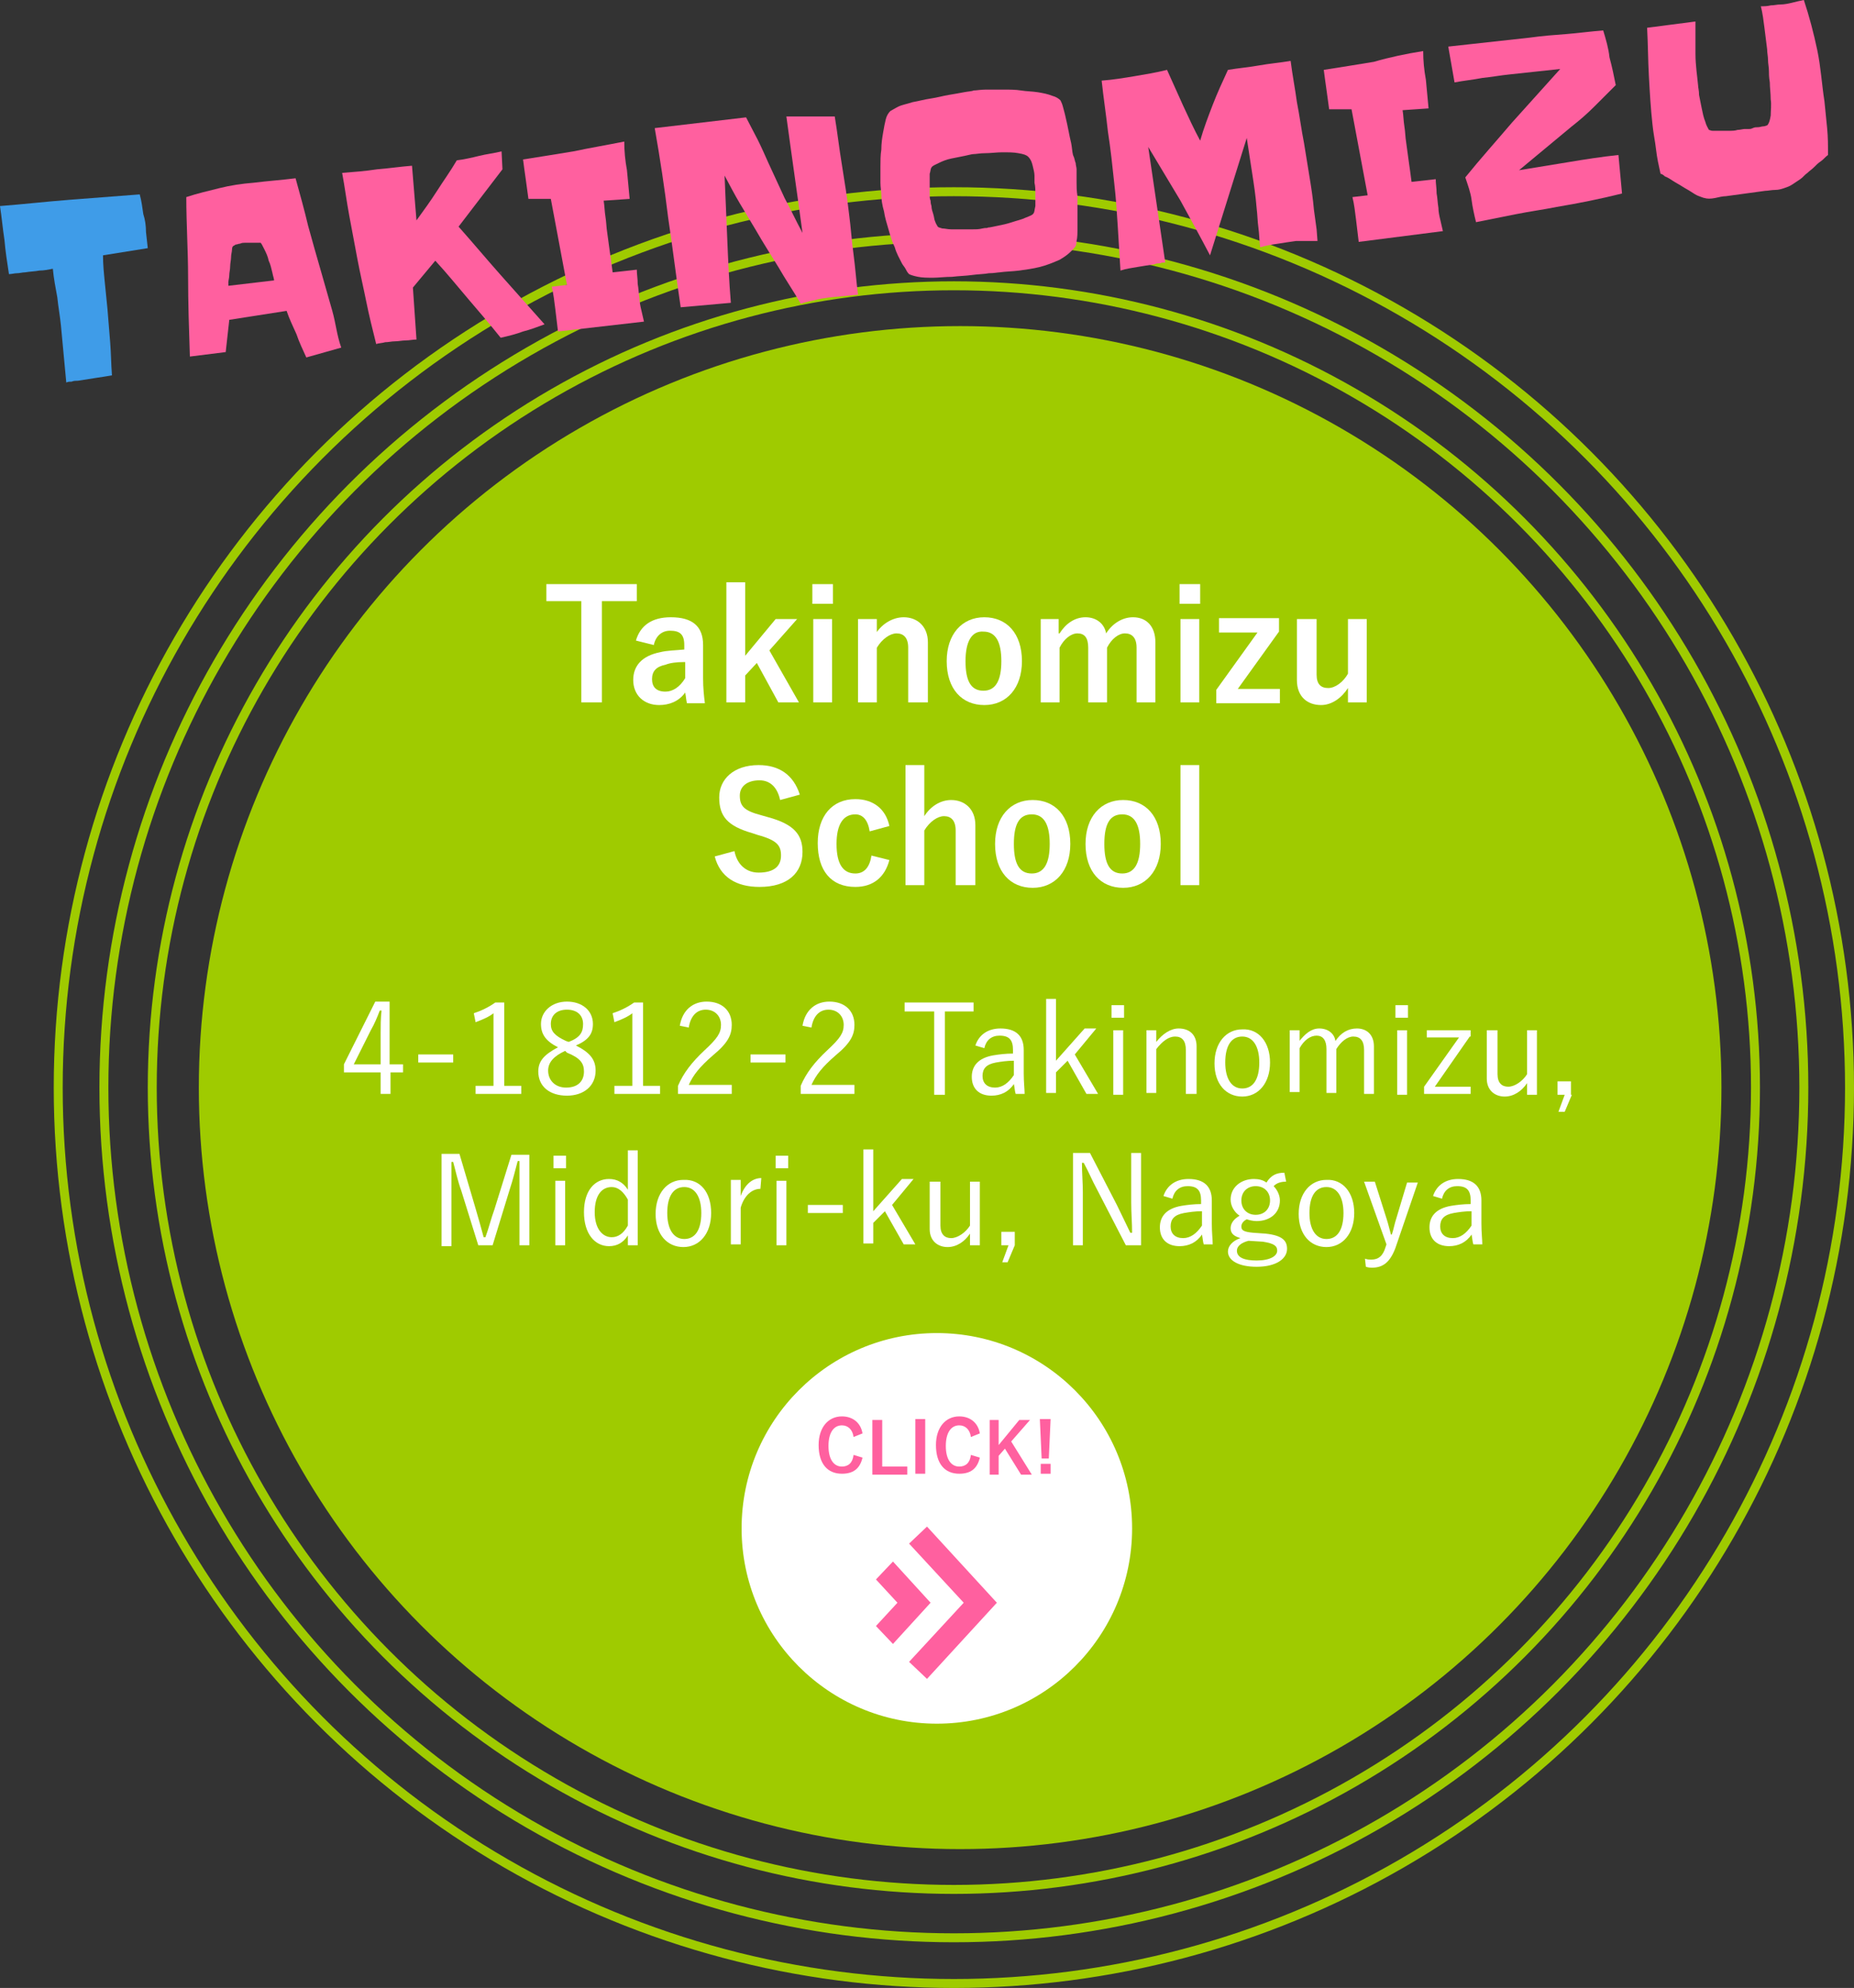 <?xml version="1.0" encoding="utf-8"?>
<!-- Generator: Adobe Illustrator 23.0.2, SVG Export Plug-In . SVG Version: 6.00 Build 0)  -->
<svg version="1.1" id="レイヤー_1" xmlns="http://www.w3.org/2000/svg" xmlns:xlink="http://www.w3.org/1999/xlink" x="0px"
	 y="0px" width="207px" height="221.9px" viewBox="0 0 207 221.9" style="enable-background:new 0 0 207 221.9;"
	 xml:space="preserve">
<rect x="0" y="0" width="207" height="221.9" fill="#333333" stroke="none"/>
<style type="text/css">
	.st0{fill:none;stroke:#9FCB00;stroke-miterlimit:10;}
	.st1{fill:#9FCB00;}
	.st2{fill:#FFFFFF;}
	.st3{fill:#FF609F;}
	.st4{fill:#3F9CE8;}
</style>
<g>
	<g>
		<circle class="st0" cx="106.5" cy="121.4" r="100"/>
		<circle class="st0" cx="106.5" cy="121.4" r="94.9"/>
		<circle class="st0" cx="106.5" cy="121.4" r="89.5"/>
	</g>
	<circle class="st1" cx="107.2" cy="121.4" r="85"/>
	<g>
		<g>
			<path class="st2" d="M43.6,118.8H45v0.9h-1.4v2.4h-1.1v-2.4h-4.1v-0.9l3.5-7h1.6V118.8z M42.5,115.3c0-0.8,0-1.6,0.1-2.5h-0.2
				c-0.3,0.8-0.6,1.5-1,2.2l-1.9,3.8h3V115.3z"/>
			<path class="st2" d="M50.6,118.6h-3.9v-0.9h3.9V118.6z"/>
			<path class="st2" d="M56.3,121.2h1.9v0.9h-5.1v-0.9h2v-8.1c-0.5,0.4-1.2,0.7-2,1l-0.2-1c0.9-0.3,1.7-0.7,2.4-1.2h1V121.2z"/>
			<path class="st2" d="M66.5,119.5c0,1.7-1.3,2.8-3.2,2.8c-1.9,0-3.2-1-3.2-2.7c0-1.2,0.7-1.9,2.2-2.7c-1.4-0.7-1.9-1.5-1.9-2.6
				c0-1.4,1.2-2.5,2.9-2.5c1.7,0,2.9,1,2.9,2.5c0,1.1-0.5,1.8-1.9,2.4C65.9,117.5,66.5,118.3,66.5,119.5z M63.1,117.3
				c-1.3,0.6-1.9,1.3-1.9,2.2c0,1.1,0.8,1.9,2,1.9c1.3,0,2-0.7,2-1.8c0-0.9-0.4-1.5-1.9-2.1L63.1,117.3z M63.5,116.3
				c1.3-0.5,1.6-1.1,1.6-2c0-1-0.7-1.6-1.8-1.6c-1.1,0-1.8,0.6-1.8,1.6c0,0.8,0.4,1.3,1.7,1.9L63.5,116.3z"/>
			<path class="st2" d="M71.8,121.2h1.9v0.9h-5.1v-0.9h2v-8.1c-0.5,0.4-1.2,0.7-2,1l-0.2-1c0.9-0.3,1.7-0.7,2.4-1.2h1V121.2z"/>
			<path class="st2" d="M75.9,114.5c0.3-1.8,1.5-2.7,3-2.7c1.7,0,2.8,1,2.8,2.6c0,1.1-0.4,2-2.1,3.4c-1.5,1.3-2.2,2.2-2.7,3.3h4.8v1
				h-6v-0.9c0.6-1.4,1.5-2.6,3-4c1.4-1.3,1.8-1.9,1.8-2.8c0-1-0.7-1.7-1.7-1.7c-1,0-1.7,0.7-1.9,2L75.9,114.5z"/>
			<path class="st2" d="M87.7,118.6h-3.9v-0.9h3.9V118.6z"/>
			<path class="st2" d="M89.6,114.5c0.3-1.8,1.5-2.7,3-2.7c1.7,0,2.8,1,2.8,2.6c0,1.1-0.4,2-2.1,3.4c-1.5,1.3-2.2,2.2-2.7,3.3h4.8v1
				h-6v-0.9c0.6-1.4,1.5-2.6,3-4c1.4-1.3,1.8-1.9,1.8-2.8c0-1-0.7-1.7-1.7-1.7c-1,0-1.7,0.7-1.9,2L89.6,114.5z"/>
			<path class="st2" d="M108.7,112.9h-3.2v9.3h-1.2v-9.3H101v-1h7.7V112.9z"/>
			<path class="st2" d="M108.9,116.7c0.4-1.2,1.4-1.9,2.8-1.9c1.7,0,2.6,0.8,2.6,2.4v2.6c0,1,0.1,1.8,0.1,2.3h-1
				c-0.1-0.3-0.1-0.6-0.2-1.1c-0.6,0.9-1.5,1.3-2.5,1.3c-1.4,0-2.2-0.8-2.2-2.1c0-1.2,0.7-2.1,2.4-2.4c0.6-0.1,1.4-0.2,2.2-0.2v-0.4
				c0-1.1-0.4-1.6-1.5-1.6c-0.9,0-1.5,0.5-1.7,1.4L108.9,116.7z M113.2,118.4c-0.8,0-1.4,0.1-2,0.2c-1.1,0.2-1.5,0.7-1.5,1.5
				c0,0.8,0.5,1.3,1.4,1.3c0.8,0,1.5-0.5,2.1-1.4V118.4z"/>
			<path class="st2" d="M120,117.7l2.6,4.4h-1.3l-2.1-3.7l-1.3,1.3v2.3h-1.1v-10.5h1.1v6.9l3.2-3.6h1.3L120,117.7z"/>
			<path class="st2" d="M125.5,113.6h-1.4v-1.4h1.4V113.6z M125.4,122.2h-1.1V115h1.1V122.2z"/>
			<path class="st2" d="M129.1,116.3c0.7-0.9,1.6-1.5,2.5-1.5c1.2,0,2,0.7,2,2v5.3h-1.2v-4.9c0-1-0.4-1.5-1.2-1.5
				c-0.7,0-1.4,0.5-2.1,1.4v4.9H128V115h1.1V116.3z"/>
			<path class="st2" d="M141.8,118.6c0,2.3-1.3,3.8-3.1,3.8s-3.1-1.4-3.1-3.7c0-2.3,1.3-3.8,3.1-3.8
				C140.5,114.8,141.8,116.3,141.8,118.6z M136.8,118.6c0,1.8,0.7,2.9,1.9,2.9s1.9-1,1.9-2.9c0-1.8-0.7-2.9-1.9-2.9
				C137.5,115.7,136.8,116.7,136.8,118.6z"/>
			<path class="st2" d="M145,116.3c0.7-0.9,1.4-1.5,2.3-1.5c1,0,1.7,0.6,1.8,1.4c0.6-0.9,1.4-1.4,2.4-1.4c1.1,0,1.9,0.7,1.9,2v5.3
				h-1.1v-4.9c0-1-0.4-1.5-1.2-1.5c-0.7,0-1.4,0.6-1.9,1.4v4.9h-1.1v-4.9c0-1-0.4-1.5-1.1-1.5c-0.7,0-1.4,0.5-1.9,1.4v4.9h-1.1V115
				h1.1V116.3z"/>
			<path class="st2" d="M157.2,113.6h-1.4v-1.4h1.4V113.6z M157.1,122.2H156V115h1.1V122.2z"/>
			<path class="st2" d="M164.1,115.7l-3.9,5.6h4v0.8H159v-0.8l3.9-5.5h-3.6V115h4.9V115.7z"/>
			<path class="st2" d="M171.6,122.2h-1.1v-1.3c-0.6,0.9-1.5,1.5-2.5,1.5c-1.1,0-2-0.7-2-2V115h1.2v4.9c0,1,0.5,1.4,1.2,1.4
				c0.7,0,1.6-0.6,2.1-1.4V115h1.1V122.2z"/>
			<path class="st2" d="M175.5,122.2l-0.8,1.9H174l0.7-1.9h-0.8v-1.5h1.5V122.2z"/>
			<path class="st2" d="M59.2,139H58v-6.1c0-1.2,0-2.1,0-3.3h-0.2c-0.3,1.1-0.5,2-0.9,3.2L55,139h-1.6l-1.9-6.1
				c-0.4-1.1-0.6-2.1-0.9-3.2h-0.2c0,1.1,0,2.1,0,3.3v6.1h-1.1v-10.3h2l1.8,6.1c0.3,1,0.6,2.1,0.9,3.2h0.2c0.4-1.1,0.6-2,1-3.1
				l1.9-6.1h2V139z"/>
			<path class="st2" d="M63.2,130.4h-1.4V129h1.4V130.4z M63.1,139h-1.1v-7.2h1.1V139z"/>
			<path class="st2" d="M71.2,139h-1.1v-1.1c-0.5,0.8-1.2,1.2-2.1,1.2c-1.6,0-2.8-1.4-2.8-3.8c0-2.4,1.2-3.7,2.8-3.7
				c0.9,0,1.6,0.4,2.1,1.2v-4.4h1.1V139z M70.1,133.9c-0.5-0.9-1.1-1.4-1.8-1.4c-1.1,0-1.9,0.9-1.9,2.8s0.9,2.8,1.9,2.8
				c0.7,0,1.3-0.4,1.8-1.3V133.9z"/>
			<path class="st2" d="M79.4,135.4c0,2.3-1.3,3.8-3.1,3.8c-1.8,0-3.1-1.4-3.1-3.7c0-2.3,1.3-3.8,3.1-3.8
				C78.2,131.6,79.4,133.1,79.4,135.4z M74.5,135.4c0,1.8,0.7,2.9,1.9,2.9c1.2,0,1.9-1,1.9-2.9c0-1.8-0.7-2.9-1.9-2.9
				C75.2,132.5,74.5,133.5,74.5,135.4z"/>
			<path class="st2" d="M84.9,132.7c-0.9,0-1.8,0.7-2.2,2.1v4.1h-1.1v-7.2h1.1v1.8c0.5-1.4,1.4-2,2.3-2L84.9,132.7z"/>
			<path class="st2" d="M88,130.4h-1.4V129H88V130.4z M87.8,139h-1.1v-7.2h1.1V139z"/>
			<path class="st2" d="M94.1,135.4h-3.9v-0.9h3.9V135.4z"/>
			<path class="st2" d="M99.6,134.5l2.6,4.4h-1.3l-2.1-3.7l-1.3,1.3v2.3h-1.1v-10.5h1.1v6.9l3.2-3.6h1.3L99.6,134.5z"/>
			<path class="st2" d="M109.4,139h-1.1v-1.3c-0.6,0.9-1.5,1.5-2.5,1.5c-1.1,0-2-0.7-2-2v-5.3h1.2v4.9c0,1,0.5,1.4,1.2,1.4
				c0.7,0,1.6-0.6,2.1-1.4v-4.9h1.1V139z"/>
			<path class="st2" d="M113.3,139l-0.8,1.9h-0.6l0.7-1.9h-0.8v-1.5h1.5V139z"/>
			<path class="st2" d="M127.3,139h-1.6l-3.2-6.2c-0.6-1.1-0.9-1.9-1.5-3h-0.2c0,1.2,0.1,2.2,0.1,3.3v5.9h-1.1v-10.3h1.9l3,5.8
				c0.6,1.2,1,2.1,1.5,3.1h0.2c0-1.1-0.1-2.2-0.1-3.4v-5.5h1.1V139z"/>
			<path class="st2" d="M129.9,133.5c0.4-1.2,1.4-1.9,2.8-1.9c1.7,0,2.6,0.8,2.6,2.4v2.6c0,1,0.1,1.8,0.1,2.3h-1
				c-0.1-0.3-0.1-0.6-0.2-1.1c-0.6,0.9-1.5,1.3-2.5,1.3c-1.4,0-2.2-0.8-2.2-2.1c0-1.2,0.7-2.1,2.4-2.4c0.6-0.1,1.4-0.2,2.2-0.2v-0.4
				c0-1.1-0.4-1.6-1.5-1.6c-0.9,0-1.5,0.5-1.7,1.4L129.9,133.5z M134.2,135.2c-0.8,0-1.4,0.1-2,0.2c-1.1,0.2-1.5,0.7-1.5,1.5
				c0,0.8,0.5,1.3,1.4,1.3c0.8,0,1.5-0.5,2.1-1.4V135.2z"/>
			<path class="st2" d="M143.6,131.9c-0.7,0-1.1,0.2-1.4,0.5c0.4,0.4,0.7,1,0.7,1.6c0,1.4-1.1,2.3-2.6,2.3c-0.4,0-0.8-0.1-1.1-0.2
				c-0.4,0.2-0.6,0.5-0.6,0.8c0,0.4,0.2,0.6,1.3,0.7l1.4,0.1c1.9,0.2,2.4,0.8,2.4,1.7c0,1.1-1.2,2-3.4,2c-2,0-3.2-0.7-3.2-1.7
				c0-0.6,0.5-1.2,1.4-1.5c-0.7-0.2-1.1-0.5-1.1-1.1c0-0.5,0.3-1,1-1.4c-0.6-0.4-1-1.1-1-1.8c0-1.4,1.2-2.3,2.6-2.3
				c0.5,0,1,0.1,1.4,0.4c0.5-0.8,1.1-1.1,2-1.1L143.6,131.9z M139.4,138.5c-0.8,0.2-1.3,0.6-1.3,1.1c0,0.8,0.9,1.1,2.2,1.1
				c1.5,0,2.3-0.5,2.3-1.1c0-0.5-0.3-0.8-1.6-1L139.4,138.5z M138.6,134c0,1,0.7,1.6,1.6,1.6c0.9,0,1.6-0.6,1.6-1.6
				s-0.7-1.6-1.6-1.6C139.3,132.4,138.6,133,138.6,134z"/>
			<path class="st2" d="M151.2,135.4c0,2.3-1.3,3.8-3.1,3.8s-3.1-1.4-3.1-3.7c0-2.3,1.3-3.8,3.1-3.8
				C149.9,131.6,151.2,133.1,151.2,135.4z M146.2,135.4c0,1.8,0.7,2.9,1.9,2.9s1.9-1,1.9-2.9c0-1.8-0.7-2.9-1.9-2.9
				C146.9,132.5,146.2,133.5,146.2,135.4z"/>
			<path class="st2" d="M155.8,139.3c-0.6,1.6-1.4,2.2-2.6,2.2c-0.2,0-0.4,0-0.7-0.1l-0.1-0.9c0.3,0.1,0.5,0.1,0.7,0.1
				c0.8,0,1.3-0.4,1.6-1.4l0.1-0.3l-2.5-7h1.2l1.3,4.1c0.2,0.6,0.3,1.1,0.5,1.8h0.1c0.2-0.6,0.3-1.2,0.5-1.8l1.2-4h1.2L155.8,139.3z
				"/>
			<path class="st2" d="M160,133.5c0.4-1.2,1.4-1.9,2.8-1.9c1.7,0,2.6,0.8,2.6,2.4v2.6c0,1,0.1,1.8,0.1,2.3h-1
				c-0.1-0.3-0.1-0.6-0.2-1.1c-0.6,0.9-1.5,1.3-2.5,1.3c-1.4,0-2.2-0.8-2.2-2.1c0-1.2,0.7-2.1,2.4-2.4c0.6-0.1,1.4-0.2,2.2-0.2v-0.4
				c0-1.1-0.4-1.6-1.5-1.6c-0.9,0-1.5,0.5-1.7,1.4L160,133.5z M164.3,135.2c-0.8,0-1.4,0.1-2,0.2c-1.1,0.2-1.5,0.7-1.5,1.5
				c0,0.8,0.5,1.3,1.4,1.3c0.8,0,1.5-0.5,2.1-1.4V135.2z"/>
		</g>
	</g>
	<g>
		<g>
			<path class="st2" d="M71.1,67.1h-3.9v11.3h-2.3V67.1H61v-1.9h10.1V67.1z"/>
			<path class="st2" d="M71,71.5c0.5-1.7,1.8-2.6,3.9-2.6c2.4,0,3.6,1,3.6,3.1v3.7c0,1.1,0.1,2,0.2,2.8h-2c-0.1-0.4-0.1-0.7-0.2-1.2
				c-0.7,1-1.8,1.4-2.9,1.4c-1.7,0-2.9-1.1-2.9-2.8c0-1.6,1-2.7,3-3.1c0.8-0.2,1.7-0.2,2.7-0.3V72c0-1.2-0.5-1.6-1.6-1.6
				c-0.9,0-1.6,0.6-1.8,1.6L71,71.5z M76.4,73.9c-0.9,0-1.6,0.1-2.1,0.3c-1,0.2-1.5,0.7-1.5,1.6c0,0.9,0.5,1.4,1.5,1.4
				c0.8,0,1.6-0.5,2.2-1.5V73.9z"/>
			<path class="st2" d="M85.9,72.6l3.3,5.8h-2.3L84.5,74l-1.3,1.4v3h-2.1V65h2.1v8.2l3.4-4.1H89L85.9,72.6z"/>
			<path class="st2" d="M93,67.4h-2.3v-2.2H93V67.4z M92.9,78.4h-2.1v-9.3h2.1V78.4z"/>
			<path class="st2" d="M97.8,70.7c0.7-1.1,1.9-1.8,3.1-1.8c1.5,0,2.7,1,2.7,2.8v6.7h-2.2v-6.1c0-1.1-0.5-1.6-1.3-1.6
				c-0.7,0-1.6,0.6-2.2,1.6v6.1h-2.1v-9.3h2.1V70.7z"/>
			<path class="st2" d="M114.1,73.8c0,3-1.7,4.9-4.2,4.9c-2.5,0-4.2-1.8-4.2-4.9c0-3,1.7-4.9,4.2-4.9
				C112.4,68.9,114.1,70.7,114.1,73.8z M107.8,73.8c0,2.2,0.6,3.3,2,3.3c1.4,0,2-1.2,2-3.3c0-2.1-0.6-3.3-2-3.3
				C108.5,70.4,107.8,71.6,107.8,73.8z"/>
			<path class="st2" d="M118.3,70.7c0.7-1.1,1.7-1.8,2.9-1.8c1.2,0,2.1,0.7,2.3,1.8c0.7-1.1,1.8-1.8,3-1.8c1.5,0,2.5,1,2.5,2.8v6.7
				h-2.1v-6.1c0-1.1-0.5-1.6-1.3-1.6c-0.7,0-1.5,0.6-2,1.6v6.1h-2.1v-6.1c0-1.1-0.4-1.6-1.2-1.6c-0.7,0-1.5,0.6-2,1.6v6.1h-2.1v-9.3
				h2V70.7z"/>
			<path class="st2" d="M134,67.4h-2.3v-2.2h2.3V67.4z M133.9,78.4h-2.1v-9.3h2.1V78.4z"/>
			<path class="st2" d="M142.8,70.5l-4.6,6.4h4.7v1.6h-7.1V77l4.6-6.4h-4.3v-1.6h6.7V70.5z"/>
			<path class="st2" d="M152.6,78.4h-2.1v-1.6c-0.7,1.1-1.8,1.9-3,1.9c-1.5,0-2.7-0.9-2.7-2.8v-6.8h2.2v6.2c0,1.1,0.5,1.5,1.3,1.5
				c0.8,0,1.7-0.7,2.2-1.6v-6.1h2.1V78.4z"/>
			<path class="st2" d="M87.1,89.3c-0.3-1.4-1.1-2.2-2.3-2.2c-1.4,0-2.2,0.7-2.2,1.7c0,1.2,0.5,1.7,2.4,2.2l0.7,0.2
				c3,0.8,3.9,2,3.9,3.9c0,2.3-1.6,3.9-4.8,3.9c-2.6,0-4.4-1.1-5-3.4L82,95c0.3,1.5,1.3,2.4,2.7,2.4c1.7,0,2.5-0.7,2.5-1.9
				c0-1.1-0.4-1.7-2.6-2.3L84,93c-2.8-0.8-3.7-1.9-3.7-4c0-2,1.6-3.6,4.4-3.6c2.3,0,3.9,1.1,4.6,3.3L87.1,89.3z"/>
			<path class="st2" d="M97.1,92.8c-0.2-1.3-0.8-1.9-1.6-1.9c-1.4,0-2.1,1.2-2.1,3.3c0,2.2,0.7,3.3,2.1,3.3c1,0,1.6-0.7,1.8-2l2,0.5
				c-0.5,1.9-1.8,3-3.8,3c-2.7,0-4.2-1.8-4.2-4.9c0-3,1.6-4.9,4.2-4.9c2,0,3.4,1.1,3.8,3L97.1,92.8z"/>
			<path class="st2" d="M103.2,91.1c0.7-1.1,1.8-1.8,3-1.8c1.5,0,2.7,1,2.7,2.8v6.7h-2.2v-6.1c0-1.1-0.5-1.6-1.3-1.6
				c-0.7,0-1.6,0.6-2.2,1.6v6.1h-2.1V85.4h2.1V91.1z"/>
			<path class="st2" d="M119.5,94.2c0,3-1.7,4.9-4.2,4.9s-4.2-1.8-4.2-4.9c0-3,1.7-4.9,4.2-4.9C117.8,89.3,119.5,91.1,119.5,94.2z
				 M113.2,94.2c0,2.2,0.6,3.3,2,3.3s2-1.2,2-3.3c0-2.1-0.6-3.3-2-3.3S113.2,92,113.2,94.2z"/>
			<path class="st2" d="M129.6,94.2c0,3-1.7,4.9-4.2,4.9s-4.2-1.8-4.2-4.9c0-3,1.7-4.9,4.2-4.9C127.9,89.3,129.6,91.1,129.6,94.2z
				 M123.3,94.2c0,2.2,0.6,3.3,2,3.3s2-1.2,2-3.3c0-2.1-0.6-3.3-2-3.3S123.3,92,123.3,94.2z"/>
			<path class="st2" d="M133.9,98.8h-2.1V85.4h2.1V98.8z"/>
		</g>
	</g>
	<g>
		<circle class="st2" cx="104.6" cy="170.6" r="21.8"/>
		<g>
			<path class="st3" d="M95.3,160.4c-0.1-0.8-0.6-1.3-1.3-1.3c-0.9,0-1.5,0.8-1.5,2.3c0,1.5,0.6,2.3,1.5,2.3c0.7,0,1.2-0.4,1.3-1.3
				l1,0.3c-0.3,1.3-1.1,1.8-2.3,1.8c-1.6,0-2.6-1.1-2.6-3.2c0-2,1.1-3.2,2.6-3.2c1.2,0,2.1,0.7,2.3,1.9L95.3,160.4z"/>
			<path class="st3" d="M98.4,163.7h2.9v0.9h-3.9v-6.1h1.1V163.7z"/>
			<path class="st3" d="M103.3,164.5h-1.1v-6.1h1.1V164.5z"/>
			<path class="st3" d="M108.4,160.4c-0.1-0.8-0.6-1.3-1.3-1.3c-0.9,0-1.5,0.8-1.5,2.3c0,1.5,0.6,2.3,1.5,2.3c0.7,0,1.2-0.4,1.3-1.3
				l1,0.3c-0.3,1.3-1.1,1.8-2.3,1.8c-1.6,0-2.6-1.1-2.6-3.2c0-2,1.1-3.2,2.6-3.2c1.2,0,2.1,0.7,2.3,1.9L108.4,160.4z"/>
			<path class="st3" d="M112.9,160.9l2.3,3.7H114l-1.8-2.9l-0.7,0.8v2.1h-1v-6.1h1v2.8l2.3-2.8h1.2L112.9,160.9z"/>
			<path class="st3" d="M117.1,162.8h-0.8l-0.2-4.4h1.2L117.1,162.8z M117.3,164.5h-1.1v-1.1h1.1V164.5z"/>
		</g>
		<g>
			<path class="st3" d="M103.5,170.4l-2,1.9l6.1,6.6l-6.1,6.6l2,1.9l7.8-8.5L103.5,170.4z M99.7,174.3l-1.9,2l2.4,2.6l-2.4,2.6
				l1.9,2l4.2-4.6L99.7,174.3z"/>
		</g>
	</g>
	<g>
		<path class="st4" d="M16.3,25.9l0.2,1.8l-5,0.8c0,1,0.1,2,0.2,3c0.1,1,0.2,2,0.3,3c0.1,1.2,0.2,2.4,0.3,3.7
			c0.1,1.2,0.1,2.4,0.2,3.7c-0.6,0.1-1.2,0.2-1.9,0.3c-0.6,0.1-1.3,0.2-1.9,0.3c-0.2,0-0.5,0-0.7,0.1c-0.2,0-0.4,0-0.6,0.1
			c-0.1-1.1-0.2-2.1-0.3-3.2c-0.1-1.1-0.2-2.1-0.3-3.2c-0.1-1-0.3-2.1-0.4-3.1c-0.2-1.1-0.4-2.1-0.5-3.2c-0.5,0.1-1,0.2-1.5,0.2
			c-0.5,0.1-1,0.1-1.6,0.2c-0.3,0-0.6,0.1-0.9,0.1c-0.3,0-0.6,0.1-0.9,0.1c-0.2-1.3-0.4-2.6-0.5-3.8c-0.2-1.3-0.3-2.5-0.5-3.8
			c2.6-0.2,5.2-0.5,7.8-0.7s5.2-0.4,7.8-0.6c0.2,0.7,0.3,1.5,0.4,2.2C16.2,24.5,16.3,25.2,16.3,25.9z"/>
		<path class="st3" d="M38.1,38.8l-3.9,1.1c-0.4-0.9-0.8-1.7-1.1-2.6c-0.4-0.9-0.8-1.7-1.1-2.6l-6.4,1l-0.4,3.6l-4,0.5
			c-0.1-3-0.2-6-0.2-8.9s-0.2-5.9-0.2-8.9c1.2-0.4,2.5-0.7,3.7-1s2.5-0.5,3.8-0.6c1.6-0.2,3.1-0.3,4.7-0.5c0.5,1.8,1,3.6,1.4,5.3
			c0.5,1.8,1,3.6,1.5,5.3c0.4,1.4,0.8,2.8,1.2,4.2S37.6,37.4,38.1,38.8z M30.6,31.3c0-0.2-0.1-0.4-0.2-0.9c-0.1-0.4-0.2-0.9-0.4-1.3
			c-0.1-0.5-0.3-0.9-0.5-1.3s-0.3-0.6-0.4-0.7c0,0-0.1,0-0.3,0c-0.1,0-0.3,0-0.4,0s-0.3,0-0.4,0c-0.1,0-0.2,0-0.3,0
			c-0.1,0-0.2,0-0.4,0c-0.1,0-0.3,0-0.5,0.1c-0.2,0-0.3,0.1-0.5,0.1c-0.1,0.1-0.2,0.1-0.3,0.2c0,0-0.1,0.1-0.1,0.4
			c0,0.2-0.1,0.5-0.1,0.8s-0.1,0.7-0.1,1c0,0.4-0.1,0.7-0.1,1c0,0.3-0.1,0.6-0.1,0.8c0,0.2,0,0.4,0,0.4L30.6,31.3z"/>
		<path class="st3" d="M60.8,36.2c-0.8,0.3-1.6,0.6-2.4,0.8c-0.8,0.3-1.6,0.5-2.5,0.7c-1.2-1.5-2.4-2.9-3.6-4.3
			c-1.2-1.4-2.4-2.9-3.7-4.3l-2.5,3l0.4,5.8c-0.4,0-0.8,0.1-1.2,0.1c-0.4,0-0.8,0.1-1.2,0.1c-0.4,0-0.7,0.1-1.1,0.1
			c-0.3,0.1-0.7,0.1-1,0.2c-0.4-1.6-0.8-3.2-1.1-4.7s-0.7-3.2-1-4.8c-0.3-1.6-0.6-3.2-0.9-4.8s-0.5-3.2-0.8-4.8
			c1.3-0.1,2.6-0.2,3.9-0.4c1.3-0.1,2.6-0.3,3.9-0.4l0.5,6.1c0.8-1.1,1.6-2.2,2.3-3.3c0.7-1.1,1.5-2.2,2.2-3.4
			c0.8-0.1,1.7-0.3,2.5-0.5c0.8-0.2,1.7-0.3,2.5-0.5l0.1,2l-4.9,6.4c1.6,1.8,3.1,3.6,4.7,5.4C57.6,32.6,59.2,34.4,60.8,36.2z"/>
		<path class="st3" d="M69.7,15.8c0,1.1,0.1,2.1,0.3,3.2c0.1,1.1,0.2,2.1,0.3,3.2l-2.9,0.2c0.1,0.6,0.1,1.2,0.2,1.8
			c0.1,0.6,0.1,1.2,0.2,1.8c0.1,0.7,0.2,1.5,0.3,2.2c0.1,0.7,0.2,1.4,0.3,2.2l2.7-0.3c0,0.5,0.1,1,0.1,1.6c0.1,0.5,0.1,1,0.2,1.6
			c0,0.4,0.1,0.9,0.2,1.3c0.1,0.4,0.2,0.9,0.3,1.3L62.3,37c-0.1-0.9-0.2-1.7-0.3-2.5c-0.1-0.8-0.2-1.7-0.4-2.5l1.7-0.2
			c-0.3-1.6-0.6-3.2-0.9-4.8c-0.3-1.6-0.6-3.2-0.9-4.8l-2.5,0c-0.1-0.7-0.2-1.5-0.3-2.2s-0.2-1.4-0.3-2.2c1.9-0.3,3.8-0.6,5.6-0.9
			C65.9,16.5,67.7,16.2,69.7,15.8z"/>
		<path class="st3" d="M94.8,23.9c0.2,1.5,0.3,3.1,0.5,4.5c0.2,1.5,0.3,3,0.5,4.5c-1.1,0.1-2.2,0.2-3.2,0.3c-0.5,0.1-1,0.1-1.6,0.3
			c-0.5,0.1-1,0.2-1.6,0.4c-0.8-1.4-1.7-2.7-2.5-4.1c-0.8-1.3-1.7-2.7-2.5-4.1c-0.6-1-1.2-2-1.8-3c-0.6-1-1.1-2-1.7-3.1
			c0.1,2.4,0.2,4.7,0.3,7.1c0.1,2.4,0.2,4.7,0.4,7.1L76,34.3c-0.5-3.3-0.9-6.7-1.4-10c-0.4-3.3-0.9-6.6-1.5-10l10.2-1.2
			c0.4,0.8,0.9,1.7,1.3,2.5c0.4,0.8,0.8,1.7,1.2,2.6c0.6,1.3,1.2,2.6,1.8,3.9c0.7,1.3,1.3,2.6,2,3.9c-0.3-2.2-0.6-4.4-0.9-6.5
			s-0.6-4.3-0.9-6.5l5.4,0c0.3,1.8,0.5,3.6,0.8,5.4C94.3,20.3,94.6,22.1,94.8,23.9z"/>
		<path class="st3" d="M120.1,18.2c0,0.2,0.1,0.5,0.1,0.7c0,0.2,0,0.4,0,0.6c0,0.2,0,0.5,0,0.9c0,0.4,0,0.9,0.1,1.5
			c0,0.6,0,1.2,0,1.8c0,0.6,0,1.2,0,1.8c0,0.5,0,1-0.1,1.4c0,0.4-0.1,0.6-0.2,0.7c-0.5,0.6-1,1-1.7,1.4c-0.7,0.3-1.4,0.6-2.2,0.8
			c-0.8,0.2-1.6,0.3-2.3,0.4c-0.8,0.1-1.5,0.1-2.2,0.2c-0.2,0-0.6,0.1-1.2,0.1c-0.5,0.1-1.2,0.1-1.9,0.2c-0.7,0.1-1.4,0.1-2.2,0.2
			c-0.8,0-1.5,0.1-2.1,0.1c-0.7,0-1.2,0-1.7-0.1c-0.5-0.1-0.8-0.2-1-0.3c-0.2-0.2-0.3-0.4-0.4-0.6c-0.1-0.2-0.3-0.4-0.4-0.6
			c-0.3-0.6-0.6-1.1-0.8-1.8c-0.3-0.6-0.5-1.3-0.7-2c-0.2-0.7-0.4-1.3-0.5-2c-0.2-0.7-0.3-1.3-0.3-1.9c0-0.3-0.1-0.8-0.1-1.3
			c0-0.5,0-1.1,0-1.8c0-0.6,0-1.3,0.1-1.9c0-0.7,0.1-1.3,0.2-1.9c0.1-0.6,0.2-1.1,0.3-1.5s0.3-0.7,0.5-0.9c0.2-0.1,0.5-0.3,0.9-0.5
			s1-0.3,1.6-0.5c0.6-0.1,1.3-0.3,2-0.4c0.7-0.1,1.4-0.3,2-0.4c0.6-0.1,1.2-0.2,1.7-0.3c0.5-0.1,0.9-0.1,1.1-0.2
			c0.3,0,0.8-0.1,1.4-0.1c0.6,0,1.2,0,1.9,0c0.7,0,1.4,0,2,0.1s1.3,0.1,1.9,0.2c0.6,0.1,1.1,0.2,1.6,0.4c0.4,0.1,0.7,0.3,0.9,0.5
			c0.1,0.2,0.2,0.4,0.3,0.8s0.2,0.7,0.3,1.2c0.1,0.4,0.2,0.9,0.3,1.4c0.1,0.5,0.2,1,0.3,1.4c0.1,0.5,0.1,0.9,0.2,1.3
			C120,17.7,120,18,120.1,18.2z M115.5,19.6c0-0.3-0.1-0.7-0.2-1.1c-0.1-0.4-0.2-0.7-0.5-1c-0.2-0.2-0.5-0.3-1.1-0.4
			c-0.5-0.1-1.1-0.1-1.8-0.1c-0.6,0-1.3,0.1-1.9,0.1s-1,0.1-1.3,0.1c-0.2,0-0.5,0.1-1,0.2c-0.5,0.1-1,0.2-1.5,0.3s-1,0.3-1.4,0.5
			c-0.4,0.2-0.7,0.3-0.8,0.5c-0.1,0.1-0.1,0.4-0.2,0.7c0,0.3,0,0.7,0,1.1s0,0.8,0,1.1c0,0.4,0,0.6,0.1,0.8c0,0.1,0,0.3,0.1,0.6
			c0,0.3,0.1,0.6,0.2,0.9c0.1,0.3,0.1,0.6,0.2,0.8c0.1,0.3,0.2,0.4,0.3,0.6c0.1,0.1,0.2,0.1,0.5,0.2c0.3,0,0.6,0.1,1,0.1
			c0.4,0,0.8,0,1.2,0c0.4,0,0.8,0,1.2,0c0.4,0,0.7,0,1.1-0.1s0.5,0,0.6-0.1c0.2,0,0.6-0.1,1.1-0.2c0.5-0.1,1-0.2,1.6-0.4
			s1.1-0.3,1.5-0.5c0.5-0.2,0.8-0.3,0.9-0.5c0.1-0.1,0.1-0.4,0.2-0.8c0-0.4,0-0.8,0-1.3c0-0.5,0-0.9-0.1-1.3
			C115.5,20.1,115.5,19.8,115.5,19.6z"/>
		<path class="st3" d="M147.1,26.9c-0.3,0-0.7,0-1,0c-0.3,0-0.5,0-0.8,0c-0.3,0-0.4,0-0.6,0c-0.7,0.1-1.4,0.2-2,0.3
			c-0.7,0.1-1.3,0.2-2,0.4c-0.1-0.7-0.1-1.5-0.2-2.2c-0.1-0.7-0.1-1.4-0.2-2.2c-0.1-1.3-0.3-2.6-0.5-3.9s-0.4-2.6-0.6-3.9l-4.1,13.1
			c-1.1-2.1-2.2-4.1-3.3-6.1c-1.2-2-2.4-4-3.6-6l1.9,12.9c-0.2,0-0.4,0-0.6,0.1c-0.2,0-0.4,0-0.6,0.1c-0.7,0.1-1.3,0.2-1.9,0.3
			s-1.3,0.2-1.9,0.4c-0.1-1.6-0.2-3.3-0.3-4.9c-0.1-1.6-0.2-3.2-0.4-4.9c-0.2-1.9-0.4-3.8-0.7-5.7c-0.2-1.9-0.5-3.8-0.7-5.7
			c1.3-0.1,2.5-0.3,3.7-0.5s2.4-0.4,3.6-0.7c0.6,1.3,1.2,2.7,1.8,4c0.6,1.3,1.2,2.6,1.9,3.9c0.4-1.4,0.9-2.7,1.4-4
			c0.5-1.3,1.1-2.6,1.7-3.9c1.2-0.2,2.4-0.3,3.5-0.5s2.3-0.3,3.5-0.5c0.2,1.6,0.5,3.1,0.7,4.6c0.3,1.5,0.5,3.1,0.8,4.6
			c0.2,1.2,0.4,2.5,0.6,3.7c0.2,1.2,0.4,2.5,0.5,3.7l0.3,2.2L147.1,26.9z"/>
		<path class="st3" d="M158.9,5.7c0,1.1,0.1,2.1,0.3,3.2c0.1,1.1,0.2,2.1,0.3,3.2l-2.9,0.2c0.1,0.6,0.1,1.2,0.2,1.8
			c0.1,0.6,0.1,1.2,0.2,1.8c0.1,0.7,0.2,1.5,0.3,2.2c0.1,0.7,0.2,1.4,0.3,2.2l2.7-0.3c0,0.5,0.1,1,0.1,1.6c0.1,0.5,0.1,1,0.2,1.6
			c0,0.4,0.1,0.9,0.2,1.3c0.1,0.4,0.2,0.9,0.3,1.3l-9.4,1.2c-0.1-0.9-0.2-1.7-0.3-2.5c-0.1-0.8-0.2-1.7-0.4-2.5l1.7-0.2
			c-0.3-1.6-0.6-3.2-0.9-4.8c-0.3-1.6-0.6-3.2-0.9-4.8l-2.5,0c-0.1-0.7-0.2-1.5-0.3-2.2c-0.1-0.7-0.2-1.4-0.3-2.2
			c1.9-0.3,3.8-0.6,5.6-0.9C155.1,6.4,157,6,158.9,5.7z"/>
		<path class="st3" d="M180.4,9.5c-0.8,0.8-1.6,1.6-2.4,2.4c-0.8,0.8-1.6,1.5-2.5,2.2l-5.9,4.9c1.8-0.3,3.7-0.6,5.5-0.9
			c1.8-0.3,3.7-0.6,5.6-0.8l0.4,4.3c-2.4,0.6-4.9,1.1-7.3,1.5c-1.5,0.3-3,0.5-4.5,0.8c-1.5,0.3-3,0.6-4.5,0.9
			c-0.2-0.8-0.4-1.7-0.5-2.5c-0.1-0.8-0.4-1.6-0.7-2.5c1.7-2.1,3.5-4.1,5.2-6.1c1.8-2,3.6-4,5.4-6c-1,0.1-1.9,0.2-2.8,0.3
			c-0.9,0.1-1.9,0.2-2.8,0.3c-1,0.1-2.1,0.3-3.1,0.4c-1,0.2-2.1,0.3-3.1,0.5l-0.7-4l9.1-1c1.4-0.2,2.8-0.3,4.1-0.4s2.7-0.3,4.1-0.4
			c0.3,1,0.6,2,0.7,3C180,7.5,180.2,8.5,180.4,9.5z"/>
		<path class="st3" d="M203.7,11.3c0.1,1,0.2,2,0.3,3c0.1,1,0.1,2,0.1,3c-0.3,0.2-0.5,0.5-0.8,0.7c-0.3,0.2-0.5,0.4-0.8,0.7
			c-0.2,0.2-0.5,0.4-0.7,0.6c-0.3,0.2-0.5,0.5-0.8,0.7c-0.3,0.2-0.6,0.4-0.9,0.6c-0.3,0.2-0.6,0.3-0.9,0.4c-0.3,0.1-0.6,0.2-1,0.2
			s-0.8,0.1-1.1,0.1c-0.7,0.1-1.5,0.2-2.2,0.3c-0.7,0.1-1.5,0.2-2.2,0.3c-0.3,0-0.8,0.1-1.2,0.2c-0.5,0.1-0.9,0.1-1.2,0
			c-0.1,0-0.3-0.1-0.6-0.2c-0.3-0.1-0.6-0.3-0.9-0.5c-0.3-0.2-0.7-0.4-1-0.6s-0.7-0.4-1-0.6c-0.3-0.2-0.6-0.4-0.9-0.5
			c-0.2-0.2-0.4-0.3-0.5-0.3c-0.2-0.9-0.4-1.8-0.5-2.7c-0.1-0.9-0.3-1.8-0.4-2.8c-0.2-1.8-0.3-3.6-0.4-5.4c-0.1-1.8-0.1-3.6-0.2-5.4
			l5.4-0.7c0,1.1,0,2.3,0,3.6s0.2,2.5,0.3,3.6c0,0.2,0.1,0.5,0.1,1c0.1,0.5,0.2,1,0.3,1.5c0.1,0.5,0.2,1,0.4,1.5
			c0.1,0.4,0.3,0.7,0.4,0.9c0.1,0,0.2,0.1,0.4,0.1c0.2,0,0.5,0,0.8,0c0.3,0,0.6,0,1,0c0.4,0,0.7,0,1-0.1c0.3,0,0.6-0.1,0.8-0.1
			c0.2,0,0.4,0,0.5,0c0.1,0,0.2,0,0.4-0.1s0.4-0.1,0.6-0.1c0.2,0,0.4-0.1,0.6-0.1c0.2,0,0.3-0.1,0.4-0.1c0.2-0.2,0.3-0.5,0.4-1.1
			c0-0.6,0.1-1.2,0-1.8c0-0.7-0.1-1.3-0.1-1.9c-0.1-0.6-0.1-1-0.1-1.3c0-0.4-0.1-0.8-0.1-1.2s-0.1-0.8-0.1-1.2
			c-0.1-0.8-0.2-1.6-0.3-2.4c-0.1-0.8-0.2-1.6-0.4-2.4c0.4,0,0.7,0,1.1-0.1c0.4,0,0.7-0.1,1.1-0.1c0.4,0,0.9-0.1,1.3-0.2
			s0.8-0.2,1.3-0.3c0.6,1.8,1.1,3.7,1.5,5.6S203.4,9.4,203.7,11.3z"/>
	</g>
</g>
</svg>

